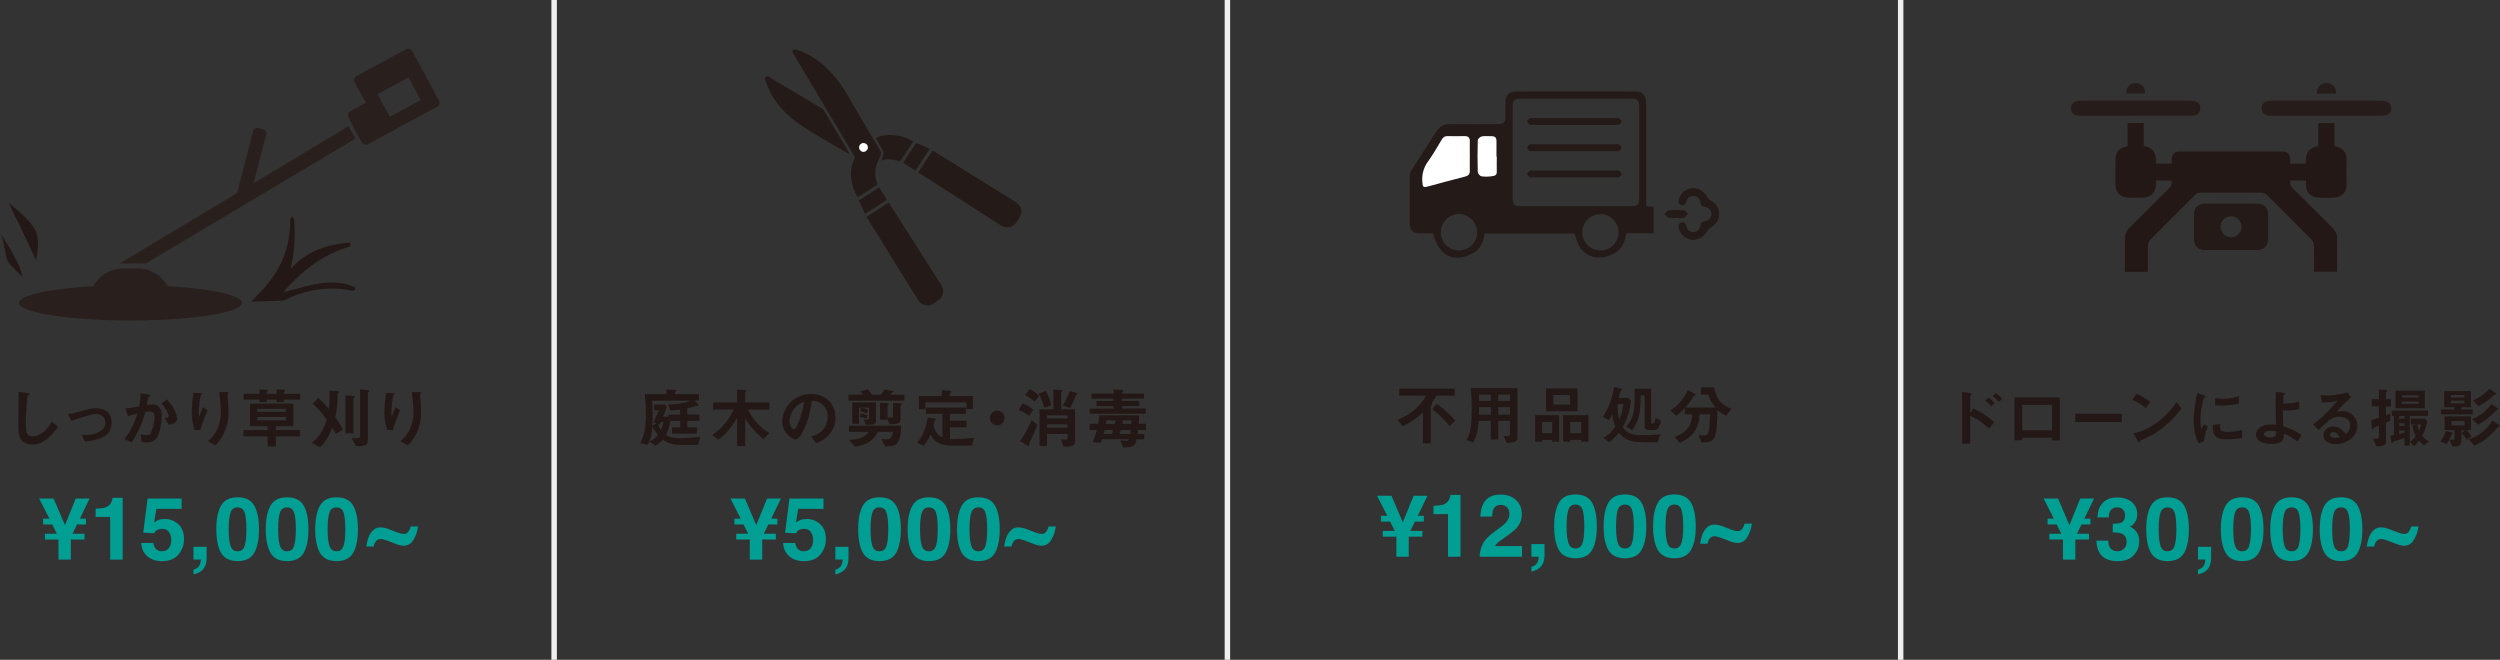 <?xml version="1.0" encoding="UTF-8"?>
<svg id="_レイヤー_2" data-name="レイヤー 2" xmlns="http://www.w3.org/2000/svg" viewBox="0 0 457.92 120.86">
  <rect x="0" y="0" width="457.92" height="120.86" fill="#333333" stroke="none"/>
  <defs>
    <style>
      .cls-1 {
        fill: #efefef;
      }

      .cls-2 {
        fill: #231815;
      }

      .cls-3 {
        fill: #fff;
      }

      .cls-4 {
        fill: #261c19;
      }

      .cls-5 {
        fill: #291f1d;
      }

      .cls-6 {
        fill: #009e93;
      }

      .cls-7 {
        fill: #241a17;
      }
    </style>
  </defs>
  <g id="_レイヤー_1-2" data-name="レイヤー 1">
    <g>
      <path class="cls-2" d="M8.25,80.67c-1.01.66-1.88.77-2.39.77-.76,0-1.37-.28-1.75-.61-.56-.49-.76-1.1-.76-3.98,0-.73.1-4.29.06-5.1l1.6.23c.29.04.39.12.39.19,0,.1-.14.19-.34.35-.09.31-.34,3.48-.34,4.8,0,.55,0,1.71.23,2.12.02.03.29.5,1.06.5.67,0,2.28-.42,3.45-2.72l1.17.97c-.49.68-1.21,1.71-2.4,2.48"/>
      <path class="cls-2" d="M15.57,80.88l-.62-1.26c.44.04.68.05.88.05.99,0,3.47-.44,3.47-2.26,0-1.28-1.1-1.58-1.73-1.58-.54,0-1.73.36-2.34.55-.24.07-1.02.32-2.16.73l-.59-1.26c1.15-.16,1.97-.4,3.21-.76.74-.22,1.44-.32,1.93-.32,1.49,0,2.83.8,2.83,2.71,0,2.7-2.84,3.17-4.88,3.39"/>
      <path class="cls-2" d="M28.77,80.11c-.52.88-1.28.92-1.8.92-.32,0-.7-.02-1.03-.07l-.17-1.45c.26.08.61.19,1.08.19.36,0,.55-.06.72-.3.23-.32.73-1.77.73-2.99,0-.64-.13-1.02-.99-1.02-.22,0-.46.02-.68.06-.62,2.19-1.26,3.6-2.48,5.59l-1.37-.61c1.06-1.34,1.67-2.41,2.38-4.69-.59.14-1.08.29-1.7.52l-.48-1.45c.88-.07,1.98-.28,2.51-.36.14-.77.25-1.4.26-2.4l1.46.2c.1.01.34.08.34.19,0,.05-.03.08-.16.17-.22.13-.24.14-.25.26-.06.43-.14.85-.23,1.31.26-.05.62-.1.95-.1,1.63,0,1.76,1.33,1.76,2.06,0,1-.2,2.86-.84,3.96M30.94,77.8l-.82-1.23c.52-.05.79-.07.79-.36,0-.37-.67-1.57-1.33-2.33l.99-.72c1.57,1.68,1.87,3.1,1.87,3.53,0,.68-.74.97-1.51,1.11"/>
      <path class="cls-2" d="M36.68,78.77h-1.02c-.38-1.04-.54-2.16-.54-3.26,0-1.47.23-2.87.34-3.55l1.31.07c.07,0,.25.02.25.14l-.17.18c-.25.2-.44,2.49-.44,3.21,0,.35.02.48.08.74.16-.41.4-1.03.7-1.7l.84.55c-.52,1.18-.99,2.38-1.34,3.61M41.14,79.1c-.56,1.28-1.25,2-1.68,2.46l-1.43-.76c.43-.32,1.11-.85,1.7-2.03.49-.99.73-2.11.73-3.21,0-.13-.04-1.98-.3-3.73h1.45s.25,0,.25.16c0,.11-.21.18-.21.29s.06.61.07.73c.07.84.14,1.73.14,2.52,0,.72-.07,2.08-.73,3.57"/>
      <path class="cls-2" d="M50.53,79.92v1.84h-1.5v-1.84h-4.44v-1.14h4.44v-.71h-3.24v-4.14h7.94v4.14h-3.2v.71h4.43v1.14h-4.43ZM52,73.2v.45h-1.33v-.45h-1.82v.43h-1.32v-.43h-2.9v-1.07h2.9v-.8l1.27.07c.2.01.29.08.29.17l-.14.16c-.07.05-.1.07-.1.18v.23h1.82v-.83l1.31.07c.15.01.25.05.25.14l-.08.14c-.13.11-.14.12-.14.17v.3h2.97v1.07h-2.97ZM52.35,74.88h-5.21v.55h5.21v-.55ZM52.35,76.38h-5.21v.6h5.21v-.6Z"/>
      <path class="cls-2" d="M61.54,79.5c-.16-.29-.35-.66-.67-1.18-.89,2.33-1.84,3.2-2.27,3.6l-1.5-.85c1.7-1.11,2.45-3.2,2.76-4.26-.76-1.04-1.63-1.99-2.57-2.87l1.02-1.07c.97.91,1.57,1.6,1.94,2.01.1-.67.13-1.37.13-2.05,0-.6-.02-.94-.05-1.27l1.49.07c.09,0,.3.02.3.16l-.05.08-.23.2v.48c0,1.3-.13,2.59-.42,3.85.57.83.96,1.44,1.41,2.28l-1.31.8ZM64.87,72.84c-.11.08-.14.1-.14.14v6.39h-1.45v-6.96l1.44.1c.17.01.29.04.29.15,0,.05-.02.1-.13.18M67.52,71.79c-.12.08-.13.1-.13.13v8.55c0,.7-.1,1.03-.92,1.17-.44.08-.84.1-1.27.08l-.78-1.47c.15.01.3.02.56.02.84,0,.97-.1.97-.39v-8.56l1.41.13c.18.01.29.04.29.16,0,.06-.03.11-.13.18"/>
      <path class="cls-2" d="M71.96,78.77h-1.02c-.38-1.04-.54-2.16-.54-3.26,0-1.47.23-2.87.34-3.55l1.31.07c.07,0,.25.02.25.14l-.17.18c-.25.2-.44,2.49-.44,3.21,0,.35.02.48.08.74.16-.41.4-1.03.7-1.7l.84.55c-.52,1.18-.99,2.38-1.34,3.61M76.42,79.1c-.56,1.28-1.25,2-1.68,2.46l-1.43-.76c.43-.32,1.11-.85,1.7-2.03.49-.99.73-2.11.73-3.21,0-.13-.04-1.98-.3-3.73h1.45s.25,0,.25.16c0,.11-.21.18-.21.29s.06.61.07.73c.07.84.14,1.73.14,2.52,0,.72-.07,2.08-.73,3.57"/>
      <path class="cls-2" d="M127.84,81.48h-3.25c-.8,0-1.28-.08-1.92-.28-.54-.16-.94-.44-1.27-.67-.32.36-.62.66-1.35,1.13l-1.08-.78c.72-.37,1.18-.68,1.55-1.2-.3-.37-.6-.76-1.01-1.6-.15,1.68-.37,2.42-.86,3.39l-1.36-.3c.6-1.35,1.02-2.42,1.02-5.01,0-1.01-.08-2.61-.19-3.97h3.95v-.85l1.43.06c.19.01.42.04.42.17l-.14.16c-.14.08-.14.12-.14.15v.31h4.38v1.16h-.77l.59.66.14.25-.12.12-.32-.04c-.08,0-.42.12-.64.19-.08.02-.48.13-1.01.24v1.15h2.23v1.17h-2.23v1.19h1.77v1.14h-4.57v-1.14h1.51v-1.19h-1.82c-.24,1.36-.47,1.94-.78,2.59.35.23.9.59,2.55.59.68,0,2.55-.1,3.74-.28l-.44,1.46ZM119.45,73.38c.06.9.1,1.86.1,2.46,0,.67-.01,1.38-.06,2.05l.8-.3-.64-.25c.23-.37.37-.62,1.02-2.19h-.85v-1.06h1.92l.36.42c-.25.94-.55,1.56-.67,1.81h1.02v-.37h2.12v-.92c-.66.08-1.07.13-1.81.17l-.38-1.11c1.41-.02,2.84-.16,4.14-.7h-7.07ZM121.04,77.29c-.04.11-.13.35-.23.52l-.29-.12c.14.4.29.76.56,1.1.3-.67.38-1.13.43-1.5h-.48Z"/>
      <path class="cls-2" d="M139.86,80.43c-1.39-1.06-2.79-2.71-3.36-3.84v5.13h-1.48v-5.19c-.38.72-1.73,2.83-3.44,4.02l-1.14-.86c2.11-1.4,3.41-3.38,3.93-4.67h-3.75v-1.31h4.4v-2.37l1.21.08c.46.04.46.1.46.18l-.1.16-.1.15v1.8h4.44v1.31h-3.9c.6,1.32,1.76,2.99,3.91,4.32l-1.09,1.09Z"/>
      <path class="cls-2" d="M152.28,79.09c-.9,1.33-2.15,1.85-2.8,2.11l-.89-1.24c.54-.16,1.43-.41,2.16-1.28.73-.86.86-1.86.86-2.39,0-.66-.19-1.46-.86-2.1-.76-.72-1.6-.77-2.04-.8-.38,2.85-1.09,4.53-1.49,5.34-.36.74-.91,1.75-1.53,1.75-.43,0-2.4-1.08-2.4-3.23,0-2.66,2.2-5.09,5.29-5.09,2.49,0,4.46,1.69,4.46,4.37,0,1.06-.32,1.9-.77,2.55M145.82,74.47c-.85.82-1.2,1.93-1.2,2.66,0,.97.55,1.48.77,1.48.62,0,1.66-3.13,1.9-5-.35.12-.89.3-1.46.86"/>
      <path class="cls-2" d="M161.43,72.29c.16-.2.31-.41.58-.96l1.34.26c.15.02.33.07.33.17l-.31.17-.23.36h2.53v1.1h-10.27v-1.1h2.65c-.19-.32-.34-.47-.48-.6l1.38-.35c.3.27.49.54.73.95h1.75ZM165.08,77.94c-.13,3.77-1.15,3.8-2.89,3.83l-.82-1.4c.35.06.68.11,1.03.11.85,0,1.01-.59,1.18-1.38h-2.76c-1.1,1.78-1.85,2.22-4.2,2.74l-1.09-1.27c2.58-.1,3.14-.9,3.54-1.46h-3.57v-1.15h9.58ZM160.46,77.05c0,.7-.48.76-1.88.77l-.34-1c.3.06.55.06.56.06.25,0,.41-.12.41-.22v-2h-1.86v2.97h-1.24v-3.92h4.34v3.33ZM158.69,76.67c-.47-.16-.76-.22-1.19-.28l.17-.65c.43.05.82.14,1.25.32l-.23.6ZM158.77,75.73c-.32-.14-.65-.26-1.21-.37l.22-.67c.44.08.76.18,1.23.41l-.24.64ZM162.57,76.76v.11h-1.37v-3.09l1.31.07c.06.01.34.02.34.15l-.11.14-.17.2v2.12c.12.02.24.04.58.04.38,0,.42-.06.42-.19v-2.54l1.21.06c.13.01.43.04.43.16l-.07.1c-.12.1-.2.16-.2.25v2.52c0,.76-.71.82-2.01.84l-.35-.94Z"/>
      <path class="cls-2" d="M178.02,81.59h-4.16c-.66,0-1.46-.18-2.02-.49-.79-.43-1.16-1.08-1.4-1.49-.47,1.03-.8,1.5-1.26,2.04l-1.24-.59c.43-.44.8-.84,1.28-1.97.49-1.14.6-1.95.7-2.64l1.38.22.15.12c0,.07-.12.12-.24.23-.05.17-.13.61-.22.95.36,1.37,1.04,1.84,1.63,2.16v-4.33h-3.02v-1.15h7.33v1.15h-2.93v1.26h3.02v1.2h-3.02v2.15c1.82-.01,3.19-.1,4.4-.2l-.4,1.39ZM177.03,74.92v-1.21h-7.52v1.25h-1.19v-2.43h4.19v-1.07l1.58.13s.18.04.18.16c0,.07-.16.14-.28.24v.54h4.21v2.4h-1.18Z"/>
      <path class="cls-2" d="M182.65,77.9c-.74,0-1.34-.6-1.34-1.34s.61-1.34,1.34-1.34,1.34.6,1.34,1.34-.6,1.34-1.34,1.34"/>
      <path class="cls-2" d="M188.5,76.18c-.58-.5-1.49-.93-1.93-1.08l.74-1.2c.58.2,1.08.43,1.94,1.15l-.76,1.13ZM188.69,80.87c-.1.18-.18.35-.18.5l.05.26-.1.07c-.06,0-.2-.06-.31-.12l-1.32-.78c.86-1.14,1.6-2.6,2.12-3.85l1.08.89c-.5,1.25-1.2,2.74-1.34,3.02M189.46,73.57c-.41-.41-1.12-.94-1.7-1.21l.82-1.1c.55.25,1.2.67,1.78,1.26l-.89,1.06ZM191.3,74.67c-.28-.96-.66-1.97-1.03-2.57l1.31-.48c.42.74.72,1.48,1.01,2.59l-1.28.46ZM194.82,81.8l-.52-1.37c.2.02.65.1.83.1.17,0,.41-.06.41-.27v-.77h-3.76v2.23h-1.37v-6.76h2.53v-3.62l1.39.1c.11.01.29.04.29.18l-.05.07c-.17.18-.2.23-.2.34v2.94h2.55v5.83c0,.92-.55,1.01-2.11,1.02M195.54,76.08h-3.76v.58h3.76v-.58ZM195.54,77.72h-3.76v.6h3.76v-.6ZM197.29,72.28c-.15.08-.24.13-.3.29-.22.57-.49,1.3-1,2.17l-1.31-.47c.53-.82.78-1.33,1.25-2.65l1.25.36c.07.02.2.07.2.17l-.1.13Z"/>
      <path class="cls-2" d="M208.47,78.77c-.05.41-.05.52-.08.73h1.19v.96h-1.38c-.3,1.33-.72,1.49-2.48,1.51l-.53-1.36c.25.05.83.14,1.1.14.34,0,.41-.16.49-.3h-4.92c-.13.43-.17.53-.22.66l-1.48-.12c.19-.44.42-.97.73-2.23h-1.31v-1.13h1.56c.12-.67.18-1.01.24-1.56h7.27c-.01.6-.05,1.01-.1,1.56h1.34v1.13h-1.44ZM199.61,75.79v-.95h4.34v-.44h-3.11v-.96h3.11v-.41h-4.02v-.93h4.02v-.76l1.37.07c.1,0,.43.02.43.19l-.06.11c-.12.11-.14.13-.14.18v.2h3.99v.93h-3.99v.41h3.14v.96h-3.14v.44h4.32v.95h-10.25ZM202.32,78.77c-.09.37-.11.41-.19.73h1.56c.06-.17.11-.32.2-.73h-1.57ZM202.69,76.99c-.07.4-.1.5-.12.65h1.62c.05-.15.1-.32.17-.65h-1.67ZM205.27,78.77c-.08.34-.11.41-.2.73h1.95c.04-.25.05-.37.08-.73h-1.84ZM205.71,76.99c-.04.19-.08.41-.14.65h1.64c.02-.38.02-.46.04-.65h-1.53Z"/>
      <path class="cls-2" d="M364.34,78.52c-1.03-.96-2.17-1.82-3.47-2.36v5.12h-1.47v-9.5l1.49.26s.29.05.29.19l-.3.32v3.11l.55-.84c1.61.7,2.84,1.6,3.86,2.49l-.95,1.2ZM364.69,74.4c-.34-.44-.7-.78-1.08-1.05l.66-.53c.38.28.74.61,1.08,1.06l-.66.53ZM366.09,73.62c-.32-.42-.69-.79-1.11-1.08l.62-.53c.43.3.79.66,1.11,1.08l-.62.53Z"/>
      <path class="cls-2" d="M375.87,80.69v-.52h-5.46v.47h-1.43v-7.84h8.31v7.89h-1.43ZM375.87,74.15h-5.46v4.67h5.46v-4.67Z"/>
      <rect class="cls-2" x="380.12" y="75.79" width="8.53" height="1.52"/>
      <path class="cls-2" d="M393.05,74.76c-.68-.56-1.5-1.08-2.46-1.51l.73-1.13c.79.35,1.76.86,2.52,1.49l-.79,1.15ZM396.56,78.02c-1.9,1.54-3.03,2.04-4.52,2.67-.06.17-.08.37-.18.37-.07,0-.18-.07-.26-.23l-.84-1.44c.96-.23,2.53-.64,4.45-2.08,1.83-1.37,2.99-2.95,3.51-3.67l.83,1.2c-.47.62-1.4,1.88-2.99,3.17"/>
      <path class="cls-2" d="M403.68,80.81l-.95.37c-.19-.31-.3-.5-.44-.95-.36-1.12-.49-2.23-.49-3.15,0-.77.1-1.65.18-2.36.17-1.3.34-2.03.5-2.73l1.22.44c.08.04.31.12.31.22l-.06.11-.2.08c-.18.11-.7,2.28-.7,4.09,0,.2,0,1.13.17,1.64.14-.25.22-.37.48-.84l.71.38c-.43.98-.61,1.93-.73,2.7M407.97,80.46c-2.18,0-2.64-.59-2.67-2.62l1.31-.18c.01,1.14.13,1.46,1.34,1.46,1.37,0,2.3-.25,2.73-.37v1.49c-.64.1-1.44.22-2.71.22M407.01,74.29c-.1,0-.65,0-1.28-.06v-1.32c.35.05.89.13,1.53.13,1.4,0,2.39-.34,2.84-.49v1.39c-.55.11-1.76.35-3.09.35"/>
      <path class="cls-2" d="M420.81,80.89c-.81-.62-1.41-1.02-2.48-1.46.07,1.18-.3,1.87-2.26,1.87-2.18,0-2.84-.88-2.84-1.69,0-1.04,1.04-1.87,2.79-1.87.4,0,.68.04.88.06-.08-2.78-.07-3.09-.07-5.19v-.85l1.44.2c.06.01.29.05.29.16,0,.05-.01.06-.16.15-.07.05-.13.08-.14.18-.02.15-.06,1.03-.06,1.45.17.02.24.02.5.02,1.4,0,2.06-.26,2.44-.41v1.39c-.86.22-1.64.29-2.18.29-.24,0-.56-.01-.8-.04-.01,1.02-.01,1.4.08,2.93,1.38.43,2.18.82,3.33,1.59l-.76,1.21ZM415.87,78.9c-.76,0-1.18.27-1.18.62,0,.5.89.61,1.28.61.96,0,.95-.6.95-1.13-.22-.04-.61-.11-1.06-.11"/>
      <path class="cls-2" d="M427.84,81.35c-1.5,0-2.27-.76-2.27-1.64,0-.68.59-1.6,1.76-1.6,1.25,0,2.03.98,2.36,1.4.26-.24.79-.74.79-1.6,0-1.19-1.16-1.57-1.94-1.57-.52,0-1.08.14-1.37.3-.74.4-1.8,1.46-2.47,2.15l-1.01-1.05c1.25-.93,2.52-2,4.44-4.33-.72.17-1.38.29-2.81.3l-.28-1.34c.29.02.97.07,1.34.07.46,0,2.49-.15,3.63-.6l.62.97c-.72.6-.92.79-2.66,2.57.4-.06.98-.07,1.16-.07,1.63,0,2.66,1.33,2.66,2.65,0,1.99-1.87,3.39-3.98,3.39M427.38,79.16c-.49,0-.6.35-.6.5,0,.42.55.54.98.54.38,0,.65-.07.81-.11-.16-.28-.52-.94-1.2-.94"/>
      <path class="cls-2" d="M437.03,74.43v1.64q.38-.14.78-.31v1.32c-.13.06-.54.23-.78.34v3.54c0,.6-.47.78-1.79.78l-.54-1.4c.22.02.43.02.64.02.08,0,.4,0,.4-.4v-2.02c-.12.06-.66.29-.78.35l-.11.1c-.14.17-.18.2-.25.2-.11,0-.16-.08-.17-.35l-.07-1.31c.78-.23.86-.25,1.38-.45v-2.06h-1.31v-1.3h1.31v-1.76l1.11.06c.17.01.43.01.43.14l-.08.17c-.13.11-.17.13-.17.2v1.19h.91v1.3h-.91ZM441.39,76.18v5.47h-.97v-1.42c-.49.17-1.27.41-1.43.46q-.54.14-.61.26c-.09.16-.12.2-.19.2-.12,0-.18-.11-.2-.32l-.12-1.04c.3-.05.31-.05.62-.11v-3.5h-.38v-.99h6.63v.99h-3.35ZM438.78,71.57h5.37v3.21h-5.37v-3.21ZM440.42,76.18h-.98v.52h.98v-.52ZM440.42,77.52h-.98v.5h.98v-.5ZM440.42,78.85h-.98v.64c.41-.1.53-.12.98-.25v-.38ZM442.98,72.4h-3.02v.4h3.02v-.4ZM442.98,73.56h-3.02v.4h3.02v-.4ZM444.02,81.62c-.37-.32-.6-.54-.91-.89-.41.5-.71.79-.94.99l-.77-.8c.3-.19.8-.54,1.1-1.04-.31-.61-.53-1.27-.65-1.94l.73-.19h-.99v-1.07h2.61l.36.44c-.18,1.35-.64,2.24-.88,2.72.32.39.62.67,1.21,1l-.89.78ZM442.77,77.75c.08.48.18.74.32,1.08.26-.55.31-.85.35-1.08h-.67Z"/>
      <path class="cls-2" d="M449.18,79.49l-.12.06c-.18.5-.49,1.22-.9,1.76l-1.19-.4c.41-.55.88-1.32,1.02-1.98l1.05.27c.06.01.25.06.25.17l-.12.11ZM447.1,75.91v-.91h2.45v-.41h-1.84v-2.96h4.89v2.96h-1.78v.41h2.11v.91h-5.84ZM451.81,80.55c-.22-.35-.64-.91-.92-1.21l.6-.55h-.65v2.13c0,.42-.41.85-1.13.85h-.52l-.49-1.23c.76.05.9.02.9-.26v-1.49h-1.82v-2.52h4.83v2.52h-.8c.28.25.64.7.91,1.13l-.91.64ZM451.38,72.35h-2.47v.46h2.47v-.46ZM451.38,73.39h-2.47v.49h2.47v-.49ZM451.42,77.14h-2.4v.77h2.4v-.77ZM457.84,78.13l-.3.07-.6.7c-1.04,1.16-2.27,2.16-3.73,2.72l-1.02-1.16c.44-.14,1.39-.44,2.46-1.28.76-.59,1.39-1.32,1.91-2.14l1.15.76c.07.05.2.16.2.25l-.07.08ZM457.5,75.05l-.2.05-.48.49c-.86.86-1.82,1.63-2.9,2.19l-1.1-1.01c.96-.38,2.21-1.04,3.55-2.75l1.02.68c.07.05.19.14.19.24l-.07.1ZM457.2,72.25l-.29.04-.46.41c-.74.66-1.57,1.22-2.45,1.68l-1.02-1.04c1.55-.67,2.39-1.44,2.99-2.11l1.07.7c.2.13.22.2.22.24l-.06.1Z"/>
      <g>
        <polygon class="cls-6" points="13.28 97.76 15.48 97.76 15.48 98.82 12.98 98.82 12.98 102.5 10.71 102.5 10.71 98.82 8.23 98.82 8.23 97.76 10.41 97.76 9.56 96.06 7.9 96.06 7.9 95 9.05 95 7.17 91.32 9.82 91.32 11.9 96.18 13.87 91.32 16.41 91.32 14.63 95 15.75 95 15.75 96.06 14.12 96.06 13.28 97.76"/>
        <path class="cls-6" d="M22.46,102.5h-2.28v-7.81h-2.66v-1.52c.7-.03,1.2-.08,1.48-.14.45-.1.81-.3,1.09-.59.19-.2.34-.47.44-.81.06-.2.09-.35.09-.45h1.85v11.33Z"/>
        <path class="cls-6" d="M29.72,96.87c-.27,0-.51.03-.7.1-.35.12-.61.36-.79.7l-2-.09.8-6.26h6.24v1.89h-4.63l-.41,2.48c.34-.22.61-.37.8-.45.32-.12.72-.18,1.18-.18.94,0,1.76.32,2.45.95.7.63,1.05,1.55,1.05,2.75,0,1.05-.34,1.98-1.01,2.8-.67.82-1.68,1.23-3.02,1.23-1.08,0-1.96-.29-2.66-.87-.69-.58-1.08-1.4-1.16-2.46h2.22c.09.48.26.86.51,1.12s.61.39,1.09.39c.55,0,.97-.19,1.26-.58.29-.39.43-.88.43-1.46s-.14-1.07-.41-1.46c-.27-.4-.69-.6-1.27-.6"/>
        <path class="cls-6" d="M37.7,103.29c-.09.39-.27.72-.52,1-.28.3-.6.53-.97.68-.37.15-.63.23-.77.23v-.86c.45-.12.78-.33.99-.62s.33-.7.36-1.23h-1.35v-2.33h2.41v2.02c0,.35-.05.72-.14,1.11"/>
        <path class="cls-6" d="M43.53,102.78c-1.44,0-2.45-.51-3.04-1.52-.58-1.01-.87-2.45-.87-4.32s.29-3.31.87-4.33c.58-1.02,1.59-1.52,3.04-1.52s2.46.51,3.04,1.52c.58,1.02.87,2.46.87,4.33s-.29,3.31-.87,4.32c-.58,1.01-1.59,1.52-3.03,1.52M44.83,99.93c.2-.69.3-1.68.3-2.98,0-1.36-.1-2.38-.31-3.03-.21-.66-.64-.98-1.3-.98s-1.1.33-1.31.98c-.21.66-.32,1.67-.32,3.03s.11,2.3.32,2.99c.21.69.65,1.04,1.31,1.04s1.1-.35,1.3-1.04"/>
        <path class="cls-6" d="M52.59,102.78c-1.44,0-2.46-.51-3.04-1.52-.58-1.01-.87-2.45-.87-4.32s.29-3.31.87-4.33c.58-1.02,1.59-1.52,3.04-1.52s2.46.51,3.04,1.52c.58,1.02.87,2.46.87,4.33s-.29,3.31-.87,4.32-1.59,1.52-3.03,1.52M53.89,99.93c.2-.69.3-1.68.3-2.98,0-1.36-.1-2.38-.31-3.03-.21-.66-.64-.98-1.3-.98s-1.1.33-1.31.98c-.21.66-.32,1.67-.32,3.03s.11,2.3.32,2.99c.21.69.65,1.04,1.31,1.04s1.1-.35,1.3-1.04"/>
        <path class="cls-6" d="M61.65,102.78c-1.44,0-2.46-.51-3.04-1.52-.58-1.01-.87-2.45-.87-4.32s.29-3.31.87-4.33c.58-1.02,1.59-1.52,3.04-1.52s2.46.51,3.04,1.52c.58,1.02.87,2.46.87,4.33s-.29,3.31-.87,4.32-1.59,1.52-3.03,1.52M62.95,99.93c.2-.69.3-1.68.3-2.98,0-1.36-.1-2.38-.31-3.03-.21-.66-.64-.98-1.3-.98s-1.1.33-1.31.98c-.21.66-.32,1.67-.32,3.03s.11,2.3.32,2.99c.21.69.65,1.04,1.31,1.04s1.1-.35,1.3-1.04"/>
        <path class="cls-6" d="M73.97,97.8c.34,0,.62-.13.82-.4.2-.27.35-.59.45-.97h1.33c-.14.97-.43,1.8-.86,2.49-.43.69-1.02,1.04-1.76,1.04-.15,0-.3-.01-.46-.04-.31-.05-.68-.16-1.11-.34l-1.63-.62c-.15-.06-.34-.11-.55-.16s-.38-.07-.48-.07c-.3,0-.56.11-.79.34-.23.23-.39.57-.49,1.04h-1.35c.09-.62.22-1.15.38-1.6s.37-.82.6-1.1c.26-.3.52-.51.79-.64.27-.12.55-.18.84-.18.12,0,.29.02.49.05.32.05.62.13.9.23l1.82.7c.21.08.42.14.62.18.2.03.36.05.47.05"/>
      </g>
      <polygon class="cls-6" points="139.91 97.76 142.11 97.76 142.11 98.82 139.61 98.82 139.61 102.5 137.34 102.5 137.34 98.82 134.85 98.82 134.85 97.76 137.04 97.76 136.19 96.06 134.52 96.06 134.52 95 135.67 95 133.8 91.32 136.45 91.32 138.52 96.18 140.5 91.32 143.04 91.32 141.26 95 142.38 95 142.38 96.06 140.74 96.06 139.91 97.76"/>
      <path class="cls-6" d="M147.29,96.87c-.27,0-.51.03-.7.1-.35.12-.61.36-.79.7l-2-.09.8-6.26h6.24v1.89h-4.63l-.41,2.48c.34-.22.61-.37.8-.45.32-.12.72-.18,1.18-.18.94,0,1.76.32,2.45.95.7.63,1.05,1.55,1.05,2.75,0,1.05-.34,1.98-1.01,2.8-.67.82-1.68,1.23-3.02,1.23-1.08,0-1.96-.29-2.66-.87-.69-.58-1.08-1.4-1.16-2.46h2.22c.09.48.26.86.51,1.12s.61.39,1.09.39c.55,0,.97-.19,1.26-.58.29-.39.43-.88.43-1.46s-.14-1.07-.41-1.46c-.27-.4-.69-.6-1.27-.6"/>
      <path class="cls-6" d="M155.27,103.29c-.09.39-.27.72-.52,1-.28.3-.6.53-.97.68-.37.15-.63.23-.77.23v-.86c.45-.12.78-.33.99-.62s.33-.7.36-1.23h-1.35v-2.33h2.41v2.02c0,.35-.05.72-.14,1.11"/>
      <path class="cls-6" d="M161.1,102.78c-1.44,0-2.46-.51-3.04-1.52-.58-1.01-.87-2.45-.87-4.32s.29-3.31.87-4.33c.58-1.02,1.59-1.52,3.04-1.52s2.46.51,3.04,1.52c.58,1.02.87,2.46.87,4.33s-.29,3.31-.87,4.32-1.59,1.52-3.03,1.52M162.4,99.93c.2-.69.3-1.68.3-2.98,0-1.36-.1-2.38-.31-3.03-.21-.66-.64-.98-1.3-.98s-1.1.33-1.31.98c-.21.66-.32,1.67-.32,3.03s.11,2.3.32,2.99c.21.69.65,1.04,1.31,1.04s1.1-.35,1.3-1.04"/>
      <path class="cls-6" d="M170.16,102.78c-1.44,0-2.46-.51-3.04-1.52-.58-1.01-.87-2.45-.87-4.32s.29-3.31.87-4.33c.58-1.02,1.59-1.52,3.04-1.52s2.46.51,3.04,1.52c.58,1.02.87,2.46.87,4.33s-.29,3.31-.87,4.32-1.59,1.52-3.03,1.52M171.46,99.93c.2-.69.3-1.68.3-2.98,0-1.36-.1-2.38-.31-3.03-.21-.66-.64-.98-1.3-.98s-1.1.33-1.31.98c-.21.66-.32,1.67-.32,3.03s.11,2.3.32,2.99c.21.69.65,1.04,1.31,1.04s1.1-.35,1.3-1.04"/>
      <path class="cls-6" d="M179.21,102.78c-1.44,0-2.45-.51-3.04-1.52-.58-1.01-.87-2.45-.87-4.32s.29-3.31.87-4.33c.58-1.02,1.59-1.52,3.04-1.52s2.46.51,3.04,1.52c.58,1.02.87,2.46.87,4.33s-.29,3.31-.87,4.32c-.58,1.01-1.59,1.52-3.03,1.52M180.52,99.93c.2-.69.3-1.68.3-2.98,0-1.36-.1-2.38-.31-3.03-.21-.66-.64-.98-1.3-.98s-1.1.33-1.31.98c-.21.66-.32,1.67-.32,3.03s.11,2.3.32,2.99c.21.69.65,1.04,1.31,1.04s1.1-.35,1.3-1.04"/>
      <path class="cls-6" d="M190.8,97.8c.34,0,.62-.13.82-.4.2-.27.35-.59.45-.97h1.33c-.14.97-.43,1.8-.86,2.49-.43.69-1.02,1.04-1.76,1.04-.15,0-.3-.01-.46-.04-.31-.05-.68-.16-1.11-.34l-1.63-.62c-.15-.06-.34-.11-.55-.16s-.38-.07-.48-.07c-.3,0-.56.11-.79.34-.23.23-.39.57-.49,1.04h-1.35c.09-.62.22-1.15.38-1.6s.37-.82.6-1.1c.26-.3.52-.51.79-.64.27-.12.55-.18.84-.18.12,0,.29.02.49.05.32.05.62.13.9.23l1.82.7c.21.08.42.14.62.18.2.03.36.05.47.05"/>
      <path class="cls-2" d="M263.11,72.47c-.5.86-.65,1.04-.94,1.42.06.01.17.05.17.15l-.07.13c-.18.16-.2.18-.2.25v6.78h-1.44v-5.64c-1.33,1.2-2.3,1.85-3.69,2.53l-.92-1.2c.8-.36,2.31-1.02,3.59-2.32.62-.64,1.21-1.32,1.62-2.11h-4.94v-1.27h10.18v1.27h-3.35ZM265.51,78.05c-.91-1.11-1.82-2.08-3.17-3.12l.84-.96c1.3.91,2.33,1.89,3.38,3.06l-1.06,1.02Z"/>
      <path class="cls-2" d="M276.04,81.16l-.66-1.31c.18.04.38.05.55.05.49,0,.65-.1.65-.43v-2.38h-2.16v3.42h-1.36v-3.42h-2.22c-.12,1.77-.34,2.63-.98,3.97l-1.25-.44c.79-1.35.96-2.73.96-5.73,0-1.26-.05-2.52-.16-3.78h8.53v8.92c0,.64-.01.99-1.91,1.13M273.07,72.28h-2.17c.01.43.01.72.01,1.16h2.16v-1.16ZM273.07,74.57h-2.15c-.01,1.04-.02,1.16-.02,1.4h2.17v-1.4ZM276.58,72.28h-2.16v1.16h2.16v-1.16ZM276.58,74.57h-2.16v1.4h2.16v-1.4Z"/>
      <path class="cls-2" d="M284.31,80.91v-.31h-1.85v.31h-1.27v-4.86h4.39v4.86h-1.27ZM284.31,77.29h-1.85v2.06h1.85v-2.06ZM283.19,71.15h5.77v4.17h-5.77v-4.17ZM287.56,72.37h-3.03v1.73h3.03v-1.73ZM289.64,80.91v-.35h-2.03v.35h-1.3v-4.86h4.64v4.86h-1.32ZM289.64,77.29h-2.03v2.06h2.03v-2.06Z"/>
      <path class="cls-2" d="M303.63,81.03c-4.53-.01-5.6-.01-7.11-1.76-.54.67-.98,1.14-1.79,1.75l-1.01-.83c.85-.5,1.43-.98,2.16-2.02-.3-.77-.46-1.43-.58-2.36-.14.38-.32.73-.59,1.14l-1.15-.58c1.1-1.63,1.72-3.27,2.08-5.49l1.2.28c.07.01.28.07.28.19l-.08.13c-.14.07-.17.1-.2.17s-.3,1.02-.36,1.21h1.77l.5.49c-.35,2.81-1.03,4.01-1.54,4.88.65.85,1.4,1.49,3.39,1.49.2,0,1.91-.01,3.54-.18l-.52,1.49ZM296.29,74.03c.01,1.49.14,2.15.31,2.83.47-1.1.65-1.94.77-2.83h-1.08ZM302.99,78.77h-.93c-.52,0-.82-.19-.82-.77v-5.58h-.72c-.01,3.27-.28,4.59-1.56,6.37l-1.07-.63c1.52-1.93,1.58-3.19,1.51-6.95h3.03v6.03c0,.24.02.34.25.34.19,0,.41-.05.6-1.04l1,.55c-.48,1.67-.86,1.68-1.3,1.68"/>
      <path class="cls-2" d="M316.16,76.13c-.44-.18-.89-.4-1.59-1.07-.05,5.44-.37,5.96-2.88,6l-.56-1.38c.5.06.86.08,1.02.08.65,0,.79-.54.86-.9.13-.67.19-1.76.2-2.97h-1.88c-.19,2.69-1.21,4.07-3.63,5.24l-.97-1.12c.64-.23,1.71-.61,2.47-1.66.71-.97.73-1.95.74-2.47h-1.35v-1.12c-.83.88-1.27,1.19-1.55,1.38l-1.08-.97c1.32-.82,2.11-1.67,3.23-3.71l1.31.73.1.14-.07.1-.31.14c-.72,1.11-.84,1.31-1.51,2.07h5.51c-.64-.78-1.01-1.43-1.34-2.36h-1.32v-1.33h2.37c.64,2.41,1.27,3.08,3.2,3.97l-.95,1.19Z"/>
      <polygon class="cls-6" points="258.34 97.25 260.54 97.25 260.54 98.3 258.04 98.3 258.04 101.98 255.77 101.98 255.77 98.3 253.28 98.3 253.28 97.25 255.47 97.25 254.62 95.54 252.95 95.54 252.95 94.48 254.1 94.48 252.23 90.8 254.87 90.8 256.95 95.67 258.93 90.8 261.47 90.8 259.69 94.48 260.8 94.48 260.8 95.54 259.17 95.54 258.34 97.25"/>
      <path class="cls-6" d="M267.51,101.98h-2.28v-7.81h-2.66v-1.52c.7-.03,1.2-.08,1.48-.14.45-.1.81-.3,1.09-.59.19-.2.34-.47.44-.81.06-.2.09-.35.09-.45h1.85v11.33Z"/>
      <path class="cls-6" d="M276.08,92.96c-.27-.32-.65-.48-1.14-.48-.68,0-1.14.25-1.38.76-.14.29-.22.76-.25,1.39h-2.16c.04-.96.21-1.74.52-2.34.59-1.13,1.65-1.7,3.16-1.7,1.2,0,2.15.33,2.86,1,.71.66,1.06,1.54,1.06,2.64,0,.84-.25,1.58-.75,2.23-.33.43-.87.91-1.62,1.45l-.89.63c-.56.39-.94.68-1.14.86-.21.18-.38.38-.52.62h4.95v1.96h-7.76c.02-.81.2-1.55.52-2.23.32-.76,1.07-1.55,2.25-2.4,1.03-.73,1.69-1.26,1.99-1.58.46-.49.7-1.04.7-1.62,0-.48-.13-.88-.4-1.2"/>
      <path class="cls-6" d="M282.76,102.78c-.09.39-.27.72-.52,1-.28.3-.6.53-.97.68-.37.15-.63.23-.77.23v-.86c.45-.12.78-.33.99-.62s.33-.7.36-1.23h-1.35v-2.33h2.41v2.02c0,.35-.05.72-.14,1.11"/>
      <path class="cls-6" d="M288.58,102.26c-1.44,0-2.46-.51-3.04-1.52-.58-1.01-.87-2.45-.87-4.32s.29-3.31.87-4.33c.58-1.02,1.59-1.52,3.04-1.52s2.46.51,3.04,1.52c.58,1.02.87,2.46.87,4.33s-.29,3.31-.87,4.32-1.59,1.52-3.03,1.52M289.89,99.41c.2-.69.3-1.68.3-2.98,0-1.36-.1-2.38-.31-3.03-.21-.66-.64-.98-1.3-.98s-1.1.33-1.31.98c-.21.66-.32,1.67-.32,3.03s.11,2.3.32,2.99c.21.69.65,1.04,1.31,1.04s1.1-.35,1.3-1.04"/>
      <path class="cls-6" d="M297.64,102.26c-1.44,0-2.45-.51-3.04-1.52-.58-1.01-.87-2.45-.87-4.32s.29-3.31.87-4.33c.58-1.02,1.59-1.52,3.04-1.52s2.46.51,3.04,1.52c.58,1.02.87,2.46.87,4.33s-.29,3.31-.87,4.32c-.58,1.01-1.59,1.52-3.03,1.52M298.95,99.41c.2-.69.3-1.68.3-2.98,0-1.36-.1-2.38-.31-3.03-.21-.66-.64-.98-1.3-.98s-1.1.33-1.31.98c-.21.66-.32,1.67-.32,3.03s.11,2.3.32,2.99c.21.69.65,1.04,1.31,1.04s1.1-.35,1.3-1.04"/>
      <path class="cls-6" d="M306.7,102.26c-1.44,0-2.45-.51-3.04-1.52-.58-1.01-.87-2.45-.87-4.32s.29-3.31.87-4.33c.58-1.02,1.59-1.52,3.04-1.52s2.46.51,3.04,1.52c.58,1.02.87,2.46.87,4.33s-.29,3.31-.87,4.32c-.58,1.01-1.59,1.52-3.03,1.52M308.01,99.41c.2-.69.3-1.68.3-2.98,0-1.36-.1-2.38-.31-3.03-.21-.66-.64-.98-1.3-.98s-1.1.33-1.31.98c-.21.66-.32,1.67-.32,3.03s.11,2.3.32,2.99c.21.69.65,1.04,1.31,1.04s1.1-.35,1.3-1.04"/>
      <path class="cls-6" d="M318.29,97.29c.34,0,.62-.13.82-.4.2-.27.35-.59.45-.97h1.33c-.14.97-.43,1.8-.86,2.49-.43.69-1.02,1.04-1.76,1.04-.15,0-.3-.01-.46-.04-.31-.05-.68-.16-1.11-.34l-1.63-.62c-.15-.06-.34-.11-.55-.16s-.38-.07-.48-.07c-.3,0-.56.11-.79.34-.23.23-.39.57-.49,1.04h-1.35c.09-.62.22-1.15.38-1.6s.37-.82.6-1.1c.26-.3.52-.51.79-.64.27-.12.55-.18.84-.18.12,0,.29.02.49.05.32.05.62.13.9.23l1.82.7c.21.08.42.14.62.18.2.03.36.05.47.05"/>
      <polygon class="cls-6" points="380.44 97.76 382.64 97.76 382.64 98.82 380.14 98.82 380.14 102.5 377.87 102.5 377.87 98.82 375.38 98.82 375.38 97.76 377.57 97.76 376.72 96.06 375.05 96.06 375.05 95 376.2 95 374.33 91.32 376.97 91.32 379.05 96.18 381.03 91.32 383.57 91.32 381.79 95 382.9 95 382.9 96.06 381.27 96.06 380.44 97.76"/>
      <path class="cls-6" d="M386.62,93.43c-.25.33-.37.78-.36,1.34h-2.08c.02-.56.12-1.1.29-1.6.18-.44.47-.85.86-1.23.29-.27.64-.47,1.04-.61.4-.14.89-.21,1.48-.21,1.08,0,1.96.28,2.62.84.66.56,1,1.31,1,2.25,0,.67-.2,1.23-.59,1.69-.25.29-.51.48-.78.59.2,0,.49.17.88.52.57.53.85,1.24.85,2.16,0,.96-.33,1.8-1,2.53-.66.73-1.65,1.09-2.95,1.09-1.6,0-2.72-.52-3.34-1.57-.33-.56-.51-1.29-.55-2.19h2.19c0,.45.07.83.22,1.12.27.55.76.82,1.48.82.44,0,.82-.15,1.15-.45.33-.3.49-.73.49-1.29,0-.74-.3-1.24-.91-1.49-.34-.14-.89-.21-1.62-.21v-1.59c.72-.01,1.23-.08,1.52-.21.49-.22.74-.66.74-1.33,0-.43-.13-.78-.38-1.05-.25-.27-.61-.41-1.07-.41-.53,0-.91.17-1.16.5"/>
      <path class="cls-6" d="M397.02,102.78c-1.44,0-2.45-.51-3.03-1.52-.58-1.01-.87-2.45-.87-4.32s.29-3.31.87-4.33c.58-1.02,1.59-1.52,3.03-1.52s2.46.51,3.04,1.52c.58,1.02.87,2.46.87,4.33s-.29,3.31-.87,4.32c-.58,1.01-1.59,1.52-3.04,1.52M398.33,99.93c.2-.69.31-1.68.31-2.98,0-1.36-.1-2.38-.31-3.03-.21-.66-.64-.98-1.3-.98s-1.1.33-1.31.98c-.21.66-.32,1.67-.32,3.03s.11,2.3.32,2.99c.21.69.65,1.04,1.31,1.04s1.1-.35,1.31-1.04"/>
      <path class="cls-6" d="M404.86,103.29c-.09.39-.27.72-.52,1-.28.3-.6.53-.97.68-.37.15-.63.23-.77.23v-.86c.45-.12.78-.33.99-.62.21-.29.33-.7.36-1.23h-1.35v-2.33h2.41v2.02c0,.35-.05.72-.14,1.11"/>
      <path class="cls-6" d="M410.69,102.78c-1.44,0-2.45-.51-3.03-1.52-.58-1.01-.87-2.45-.87-4.32s.29-3.31.87-4.33c.58-1.02,1.59-1.52,3.03-1.52s2.46.51,3.04,1.52c.58,1.02.87,2.46.87,4.33s-.29,3.31-.87,4.32c-.58,1.01-1.59,1.52-3.04,1.52M411.99,99.93c.2-.69.31-1.68.31-2.98,0-1.36-.1-2.38-.31-3.03-.21-.66-.64-.98-1.3-.98s-1.1.33-1.31.98c-.21.66-.32,1.67-.32,3.03s.11,2.3.32,2.99c.21.69.65,1.04,1.31,1.04s1.1-.35,1.31-1.04"/>
      <path class="cls-6" d="M419.74,102.78c-1.44,0-2.45-.51-3.03-1.52-.58-1.01-.87-2.45-.87-4.32s.29-3.31.87-4.33c.58-1.02,1.59-1.52,3.03-1.52s2.46.51,3.04,1.52c.58,1.02.87,2.46.87,4.33s-.29,3.31-.87,4.32c-.58,1.01-1.59,1.52-3.04,1.52M421.05,99.93c.2-.69.31-1.68.31-2.98,0-1.36-.1-2.38-.31-3.03-.21-.66-.64-.98-1.3-.98s-1.1.33-1.31.98c-.21.66-.32,1.67-.32,3.03s.11,2.3.32,2.99c.21.69.65,1.04,1.31,1.04s1.1-.35,1.31-1.04"/>
      <path class="cls-6" d="M428.8,102.78c-1.44,0-2.45-.51-3.03-1.52-.58-1.01-.87-2.45-.87-4.32s.29-3.31.87-4.33c.58-1.02,1.59-1.52,3.03-1.52s2.46.51,3.04,1.52c.58,1.02.87,2.46.87,4.33s-.29,3.31-.87,4.32c-.58,1.01-1.59,1.52-3.04,1.52M430.11,99.93c.2-.69.31-1.68.31-2.98,0-1.36-.1-2.38-.31-3.03-.21-.66-.64-.98-1.3-.98s-1.1.33-1.31.98c-.21.66-.32,1.67-.32,3.03s.11,2.3.32,2.99c.21.69.65,1.04,1.31,1.04s1.1-.35,1.31-1.04"/>
      <path class="cls-6" d="M440.39,97.8c.34,0,.62-.13.82-.4.2-.27.35-.59.45-.97h1.33c-.14.97-.43,1.8-.86,2.49-.43.69-1.02,1.04-1.76,1.04-.15,0-.3-.01-.46-.04-.31-.05-.68-.16-1.11-.34l-1.63-.62c-.15-.06-.34-.11-.55-.16-.22-.05-.38-.07-.48-.07-.3,0-.56.11-.79.34-.23.23-.39.57-.49,1.04h-1.35c.09-.62.21-1.15.38-1.6.16-.45.37-.82.6-1.1.26-.3.52-.51.79-.64.27-.12.55-.18.84-.18.12,0,.29.02.49.05.32.05.62.13.9.23l1.82.7c.21.08.42.14.62.18.2.03.36.05.46.05"/>
      <path class="cls-7" d="M157.09,36.15c-1.27-2.32-1.71-4.64-.57-7.08.07-.15,0-.42-.09-.57-1.7-2.88-3.42-5.75-5.13-8.62-2.01-3.36-4.01-6.72-6.01-10.09-.1-.17-.16-.52-.07-.6.14-.13.45-.17.64-.11,2.31.71,4.23,2.05,5.93,3.75,1.57,1.57,2.76,3.38,3.86,5.29,1.83,3.18,3.72,6.34,5.59,9.49.19.32.21.58.04.91-.16.31-.27.66-.43.98-.61,1.3-.72,2.61-.21,3.97.05.12.02.37-.07.43-1.15.76-2.31,1.5-3.49,2.26M158.97,27c0-.44-.38-.8-.83-.79-.43,0-.78.36-.78.79,0,.45.36.83.8.83.43,0,.82-.39.81-.82"/>
      <path class="cls-7" d="M168.19,31.57c.89-1.35,1.75-2.66,2.64-4,1.18.73,2.33,1.44,3.47,2.15,3.89,2.41,7.77,4.82,11.65,7.22,1.19.74,1.46,1.9.7,3.07-.14.21-.29.42-.43.64-.69,1.03-1.86,1.28-2.91.61-1.99-1.27-3.98-2.55-5.97-3.82-2.97-1.9-5.95-3.8-8.92-5.71-.06-.04-.12-.08-.23-.15"/>
      <path class="cls-7" d="M158.74,39.72c1.36-.88,2.68-1.74,4.04-2.62.48.76.95,1.48,1.41,2.21,2.73,4.28,5.46,8.57,8.19,12.85.68,1.07.45,2.22-.61,2.93-.23.16-.47.32-.71.48-1.05.68-2.25.42-2.92-.65-2.22-3.58-4.44-7.16-6.65-10.74-.91-1.46-1.81-2.93-2.76-4.45"/>
      <path class="cls-7" d="M155.57,28.15c-.14-.03-.23-.03-.29-.07-2.85-1.69-5.78-3.26-8.52-5.11-2.93-1.98-5.3-4.52-6.47-7.98-.1-.29-.33-.64,0-.91.34-.28.61.04.88.2,3.09,1.84,6.18,3.68,9.27,5.53.19.11.38.27.49.45,1.44,2.39,2.86,4.78,4.29,7.18.12.21.22.43.36.71"/>
      <path class="cls-7" d="M167.25,25.94c-.64.97-1.27,1.95-1.91,2.92-.47.71-.47.72-1.27.5-.85-.23-1.7-.31-2.64.07.14-.4.22-.73.35-1.03.15-.32.09-.59-.08-.88-.43-.72-.85-1.45-1.26-2.16,1.42-1.04,4.9-.75,6.81.57"/>
      <path class="cls-7" d="M161.03,34.34c.49.77.95,1.49,1.43,2.24-1.34.87-2.65,1.72-4.01,2.6-.38-.83-.74-1.62-1.12-2.46,1.23-.79,2.44-1.57,3.7-2.38"/>
      <path class="cls-7" d="M170.29,27.28c-.88,1.33-1.74,2.63-2.62,3.97-.75-.47-1.47-.93-2.24-1.42.12-.19.23-.37.35-.54.62-.95,1.24-1.91,1.87-2.86.07-.1.29-.21.38-.17.75.31,1.48.66,2.26,1.01"/>
      <path class="cls-3" d="M158.97,27c0,.43-.38.82-.81.82-.43,0-.8-.38-.8-.83,0-.43.35-.78.78-.79.45,0,.83.35.83.79"/>
      <path class="cls-7" d="M302.91,42.71h-5.05c-.2,1.6-.82,3-2.25,3.75-.81.43-1.8.73-2.7.72-2.37-.04-3.85-1.58-4.5-4.4h-16.48c-.18,1.44-.71,2.77-2,3.52-.81.47-1.81.85-2.73.89-2.35.11-3.82-1.34-4.74-4.45-.79,0-1.61.01-2.43,0-1.23-.02-1.82-.6-1.82-1.8,0-2.92-.01-5.84.01-8.75,0-.32.12-.68.29-.95,1.52-2.39,3.07-4.77,4.59-7.16.6-.94,1.41-1.36,2.52-1.35,2.92.03,5.83.01,8.75,0,1.08,0,1.37-.29,1.37-1.36,0-.9-.02-1.8,0-2.71.03-1.16.73-1.91,1.89-1.91,7.35-.01,14.69-.02,22.04,0,1.22,0,1.86.77,1.86,2.09,0,6.02,0,12.04,0,18.06v.88c.5.03.91.06,1.35.08v4.84ZM277.07,36.28c-.03,1.2.3,1.49,1.51,1.49,3.37,0,6.73,0,10.1,0s6.79,0,10.18,0c1.06,0,1.39-.32,1.39-1.37,0-1.85,0-3.7,0-5.55,0-3.79,0-7.58,0-11.37,0-1.07-.32-1.41-1.35-1.41-6.81,0-13.63,0-20.44,0-1.05,0-1.39.34-1.39,1.38v16.83ZM269.22,28.54c0-.88-.02-1.75,0-2.63.02-.72-.3-1-1.01-.98-1.01.03-2.02.03-3.02,0-.51-.02-.83.18-1.09.61-.82,1.36-1.6,2.76-2.53,4.04-.86,1.19-1.16,2.44-1.03,3.87.07.81.16.93.98.71,2.28-.61,4.55-1.24,6.83-1.82.68-.17.9-.52.87-1.18-.04-.87,0-1.75,0-2.62M267.26,45.87c1.84,0,3.33-1.52,3.31-3.35-.02-1.83-1.55-3.34-3.36-3.32-1.84.03-3.31,1.53-3.3,3.37.01,1.85,1.49,3.31,3.35,3.3M296.47,42.55c-.01-1.84-1.53-3.35-3.35-3.33-1.82.02-3.33,1.57-3.3,3.39.02,1.8,1.5,3.26,3.32,3.26,1.85,0,3.34-1.48,3.33-3.33M274.16,28.69h-.04c0-.96,0-1.91,0-2.86,0-.58-.26-.89-.86-.88-.61,0-1.23-.08-1.82.04-.29.05-.73.45-.74.7-.06,1.93-.06,3.87,0,5.81,0,.28.38.73.64.78.61.11,1.27.09,1.9,0,.42-.06.96-.11.94-.81-.04-.93,0-1.85,0-2.78"/>
      <path class="cls-7" d="M314.91,39.2c-.05,1.05-.53,1.81-1.39,2.38-.37.24-.72.57-.95.94-.6.99-1.69,1.56-2.82,1.39-1.1-.17-1.98-.99-2.24-2.09-.12-.5-.07-.93.49-1.07.51-.12.77.15.89.66.16.7.6,1.13,1.35,1.09.74-.04,1.14-.49,1.22-1.23.05-.5.34-.74.83-.79.74-.08,1.15-.52,1.18-1.26.04-.69-.41-1.19-1.22-1.31-.52-.08-.75-.34-.8-.82-.08-.71-.49-1.13-1.17-1.19-.73-.07-1.2.34-1.39,1.04-.13.5-.43.76-.92.61-.5-.15-.57-.55-.45-1.03.28-1.11,1.2-1.92,2.36-2.05,1.13-.13,2.19.48,2.75,1.52.16.29.43.58.72.74,1,.55,1.51,1.37,1.56,2.48"/>
      <path class="cls-7" d="M307.03,39.92c-.45,0-.93.09-1.34-.03-.31-.09-.54-.45-.81-.68.26-.24.5-.65.78-.68.92-.09,1.85-.08,2.77,0,.27.02.5.4.75.62-.24.26-.45.65-.74.74-.44.13-.94.03-1.42.03h0Z"/>
      <path class="cls-3" d="M269.22,28.54c0,.88-.03,1.75,0,2.62.03.66-.19,1.01-.87,1.18-2.29.58-4.55,1.21-6.83,1.82-.81.22-.91.1-.98-.71-.13-1.43.17-2.68,1.03-3.87.93-1.28,1.71-2.68,2.53-4.04.26-.44.58-.63,1.09-.61,1.01.03,2.02.03,3.02,0,.7-.02,1.03.26,1.01.98-.03.87,0,1.75,0,2.62"/>
      <path class="cls-3" d="M274.16,28.69c0,.93-.03,1.85,0,2.78.03.7-.52.75-.94.81-.62.09-1.28.11-1.9,0-.26-.05-.63-.5-.64-.78-.05-1.93-.06-3.87,0-5.81,0-.25.45-.65.74-.7.59-.11,1.21-.03,1.82-.04.61-.01.86.3.86.88,0,.95,0,1.91,0,2.86h.04Z"/>
      <path class="cls-7" d="M288.31,22.87c-2.49,0-4.98,0-7.48,0-.21,0-.47.06-.62-.04-.21-.14-.48-.39-.48-.6,0-.2.29-.44.51-.58.13-.09.36-.02.55-.02,5.06,0,10.13,0,15.19,0,.19,0,.42-.06.55.03.21.15.46.38.49.6.02.17-.24.44-.44.55-.19.1-.46.06-.7.06-2.52,0-5.04,0-7.56,0"/>
      <path class="cls-7" d="M288.31,27.68c-2.49,0-4.98,0-7.48,0-.21,0-.47.06-.62-.04-.21-.14-.48-.39-.48-.6,0-.2.29-.44.51-.58.13-.09.36-.02.55-.02,5.06,0,10.13,0,15.19,0,.19,0,.42-.06.55.03.21.15.46.38.49.6.02.17-.24.44-.44.55-.19.1-.46.06-.7.06-2.52,0-5.04,0-7.56,0"/>
      <path class="cls-7" d="M288.31,32.49c-2.49,0-4.98,0-7.48,0-.21,0-.47.06-.62-.04-.21-.14-.48-.39-.48-.6,0-.2.29-.44.51-.58.13-.09.36-.02.55-.02,5.06,0,10.13,0,15.19,0,.19,0,.42-.06.55.03.21.15.46.38.49.6.02.17-.24.44-.44.55-.19.1-.46.06-.7.06-2.52,0-5.04,0-7.56,0"/>
      <polygon class="cls-7" points="278.92 33.3 278.89 33.27 278.93 33.25 278.92 33.3"/>
      <path class="cls-2" d="M393.44,49.78h-4.23v-1.43c0-1.48.03-2.97-.01-4.45-.02-.91.27-1.62.92-2.26,2.41-2.37,4.78-4.78,7.18-7.15.41-.41.62-.81.45-1.43h-2.84c0,.23,0,.47,0,.72-.02,1.4-.88,2.35-2.27,2.41-.98.05-1.97.05-2.95,0-1.35-.07-2.21-1.02-2.22-2.38,0-1.37,0-2.74,0-4.11,0-1.9.44-2.47,2.23-2.94v-4.21h2.96v4.22c1.82.25,2.4,1.46,2.24,3.2h2.9c0-.32-.01-.61,0-.9.04-.82.54-1.33,1.35-1.33,6.33,0,12.66,0,18.99,0,.82,0,1.31.51,1.35,1.33.01.29,0,.58,0,.91h2.88c-.12-1.68.39-2.97,2.26-3.2v-4.23h2.96v4.22c.13.03.32.08.51.13,1.01.26,1.7,1.08,1.71,2.13.02,1.64.02,3.29,0,4.93-.02,1.23-.88,2.16-2.15,2.23-1.05.06-2.1.07-3.15,0-1.28-.09-2.11-1.04-2.13-2.33,0-.25,0-.49,0-.79h-2.84c-.16.55-.03.96.4,1.38,2.44,2.4,4.84,4.84,7.28,7.25.61.61.89,1.28.87,2.14-.02,1.96,0,3.92,0,5.93h-4.23c0-1.61.02-3.23-.02-4.85,0-.34-.18-.75-.41-.99-2.74-2.78-5.5-5.54-8.28-8.28-.21-.21-.58-.35-.89-.36-3.75-.02-7.49-.02-11.24,0-.3,0-.68.15-.89.36-2.78,2.74-5.54,5.5-8.28,8.28-.24.24-.41.65-.42.99-.04,1.62-.02,3.23-.02,4.87"/>
      <path class="cls-7" d="M408.69,37.3c1.6,0,3.2,0,4.8,0,1.19,0,1.93.72,1.95,1.91.02,1.55.02,3.11,0,4.66-.02,1.17-.78,1.92-1.95,1.92-3.22,0-6.44,0-9.66,0-1.17,0-1.93-.74-1.95-1.92-.02-1.55-.02-3.11,0-4.66.02-1.19.77-1.91,1.95-1.91,1.62,0,3.24,0,4.87,0M410.58,41.53c0-1.05-.85-1.91-1.92-1.91-1.06,0-1.92.84-1.93,1.89-.01,1.08.88,1.97,1.95,1.95,1.05-.01,1.9-.88,1.9-1.94"/>
      <path class="cls-4" d="M426.15,21.21c-3.43,0-6.85,0-10.28,0-.91,0-1.48-.45-1.58-1.19-.1-.73.34-1.36,1.07-1.51.27-.05.54-.07.82-.07,6.62,0,13.24,0,19.87,0,1.29,0,1.95.48,1.94,1.41-.01.91-.64,1.36-1.9,1.36h-9.93"/>
      <path class="cls-4" d="M391.2,21.21c-3.4,0-6.81,0-10.21,0-.91,0-1.4-.31-1.6-1-.22-.75.21-1.52.97-1.69.31-.07.63-.08.95-.08,6.58,0,13.15,0,19.73,0,.3,0,.6,0,.89.06.69.13,1.12.66,1.1,1.35-.01.68-.46,1.21-1.15,1.32-.22.04-.46.03-.68.03-3.33,0-6.67,0-10,0"/>
      <path class="cls-4" d="M389.49,17.12c-.09-1.05.56-1.84,1.57-1.9,1.13-.06,1.84.65,1.86,1.9h-3.43Z"/>
      <path class="cls-4" d="M427.86,17.15h-3.44c-.12-.68.14-1.2.66-1.59.58-.43,1.23-.47,1.87-.15.67.34.98.92.91,1.74"/>
      <path class="cls-5" d="M44.3,55.47c0,1.79-9.14,3.23-20.41,3.23s-20.41-1.45-20.41-3.23,9.14-3.23,20.41-3.23,20.41,1.45,20.41,3.23"/>
      <path class="cls-5" d="M31.5,55.47h-15.22c0-3.48,2.82-6.3,6.3-6.3h2.62c3.48,0,6.29,2.82,6.29,6.3Z"/>
      <polygon class="cls-5" points="26.74 48.24 21.93 48.26 63.84 23.11 65.08 25.4 26.74 48.24"/>
      <path class="cls-5" d="M80.4,18.4l-4.88-9.01c-.23-.42-.75-.58-1.17-.35l-9.01,4.88c-.42.23-.58.75-.35,1.17l2.02,3.74-2.85,1.54c-.42.23-.58.75-.35,1.17l2.44,4.51c.23.42.75.58,1.17.35l2.85-1.54,2.38-1.29,7.39-4c.42-.23.58-.75.35-1.17M71.4,21.4l-2.25-4.16,5.67-3.07,2.25,4.16-5.67,3.07Z"/>
      <path class="cls-5" d="M46.2,34.6l-2.96,1.55,3.14-12.19c.1-.39.5-.62.88-.52l.99.26c.39.1.62.5.52.88l-2.58,10.02Z"/>
      <path class="cls-2" d="M46.03,55.26c.45-.47,1.55-1.66,1.96-2.09,3.44-3.61,5.21-7.87,5.16-12.88,0-.23.23-.46.35-.69.14.24.38.47.4.72.18,2.9.07,5.77-.62,8.61.02.1.03.19.05.29l.13-.19c2.86-3.14,6.59-4.26,10.65-4.61.16.67.17.69-.43.87-4.54,1.36-8.1,4.18-11.26,7.59-.15.17-.27.36-.47.62,4.39-1.05,8.64-2.83,13.06-.89.03.13.05.27.08.4-.21.1-.43.33-.63.27-2.85-.82-7.95-.61-12.48,1.77l-5.96.22Z"/>
      <path class="cls-2" d="M1.61,37.21s4.15,3.08,4.98,5.23c.83,2.15,0,5.19,0,5.19,0,0-2.3-4.98-4.98-10.41"/>
      <path class="cls-2" d="M0,42.65s3.96,5.71,4.05,8.02c0,0-2.06-1.9-2.61-2.83-.55-.92-.71-4.27-1.44-5.19"/>
      <polyline class="cls-1" points="101 0 101 120.86 102 120.86 102 0"/>
      <polyline class="cls-1" points="224.32 0 224.32 120.86 225.32 120.86 225.32 0"/>
      <polyline class="cls-1" points="347.64 0 347.64 120.86 348.64 120.86 348.64 0"/>
    </g>
  </g>
</svg>